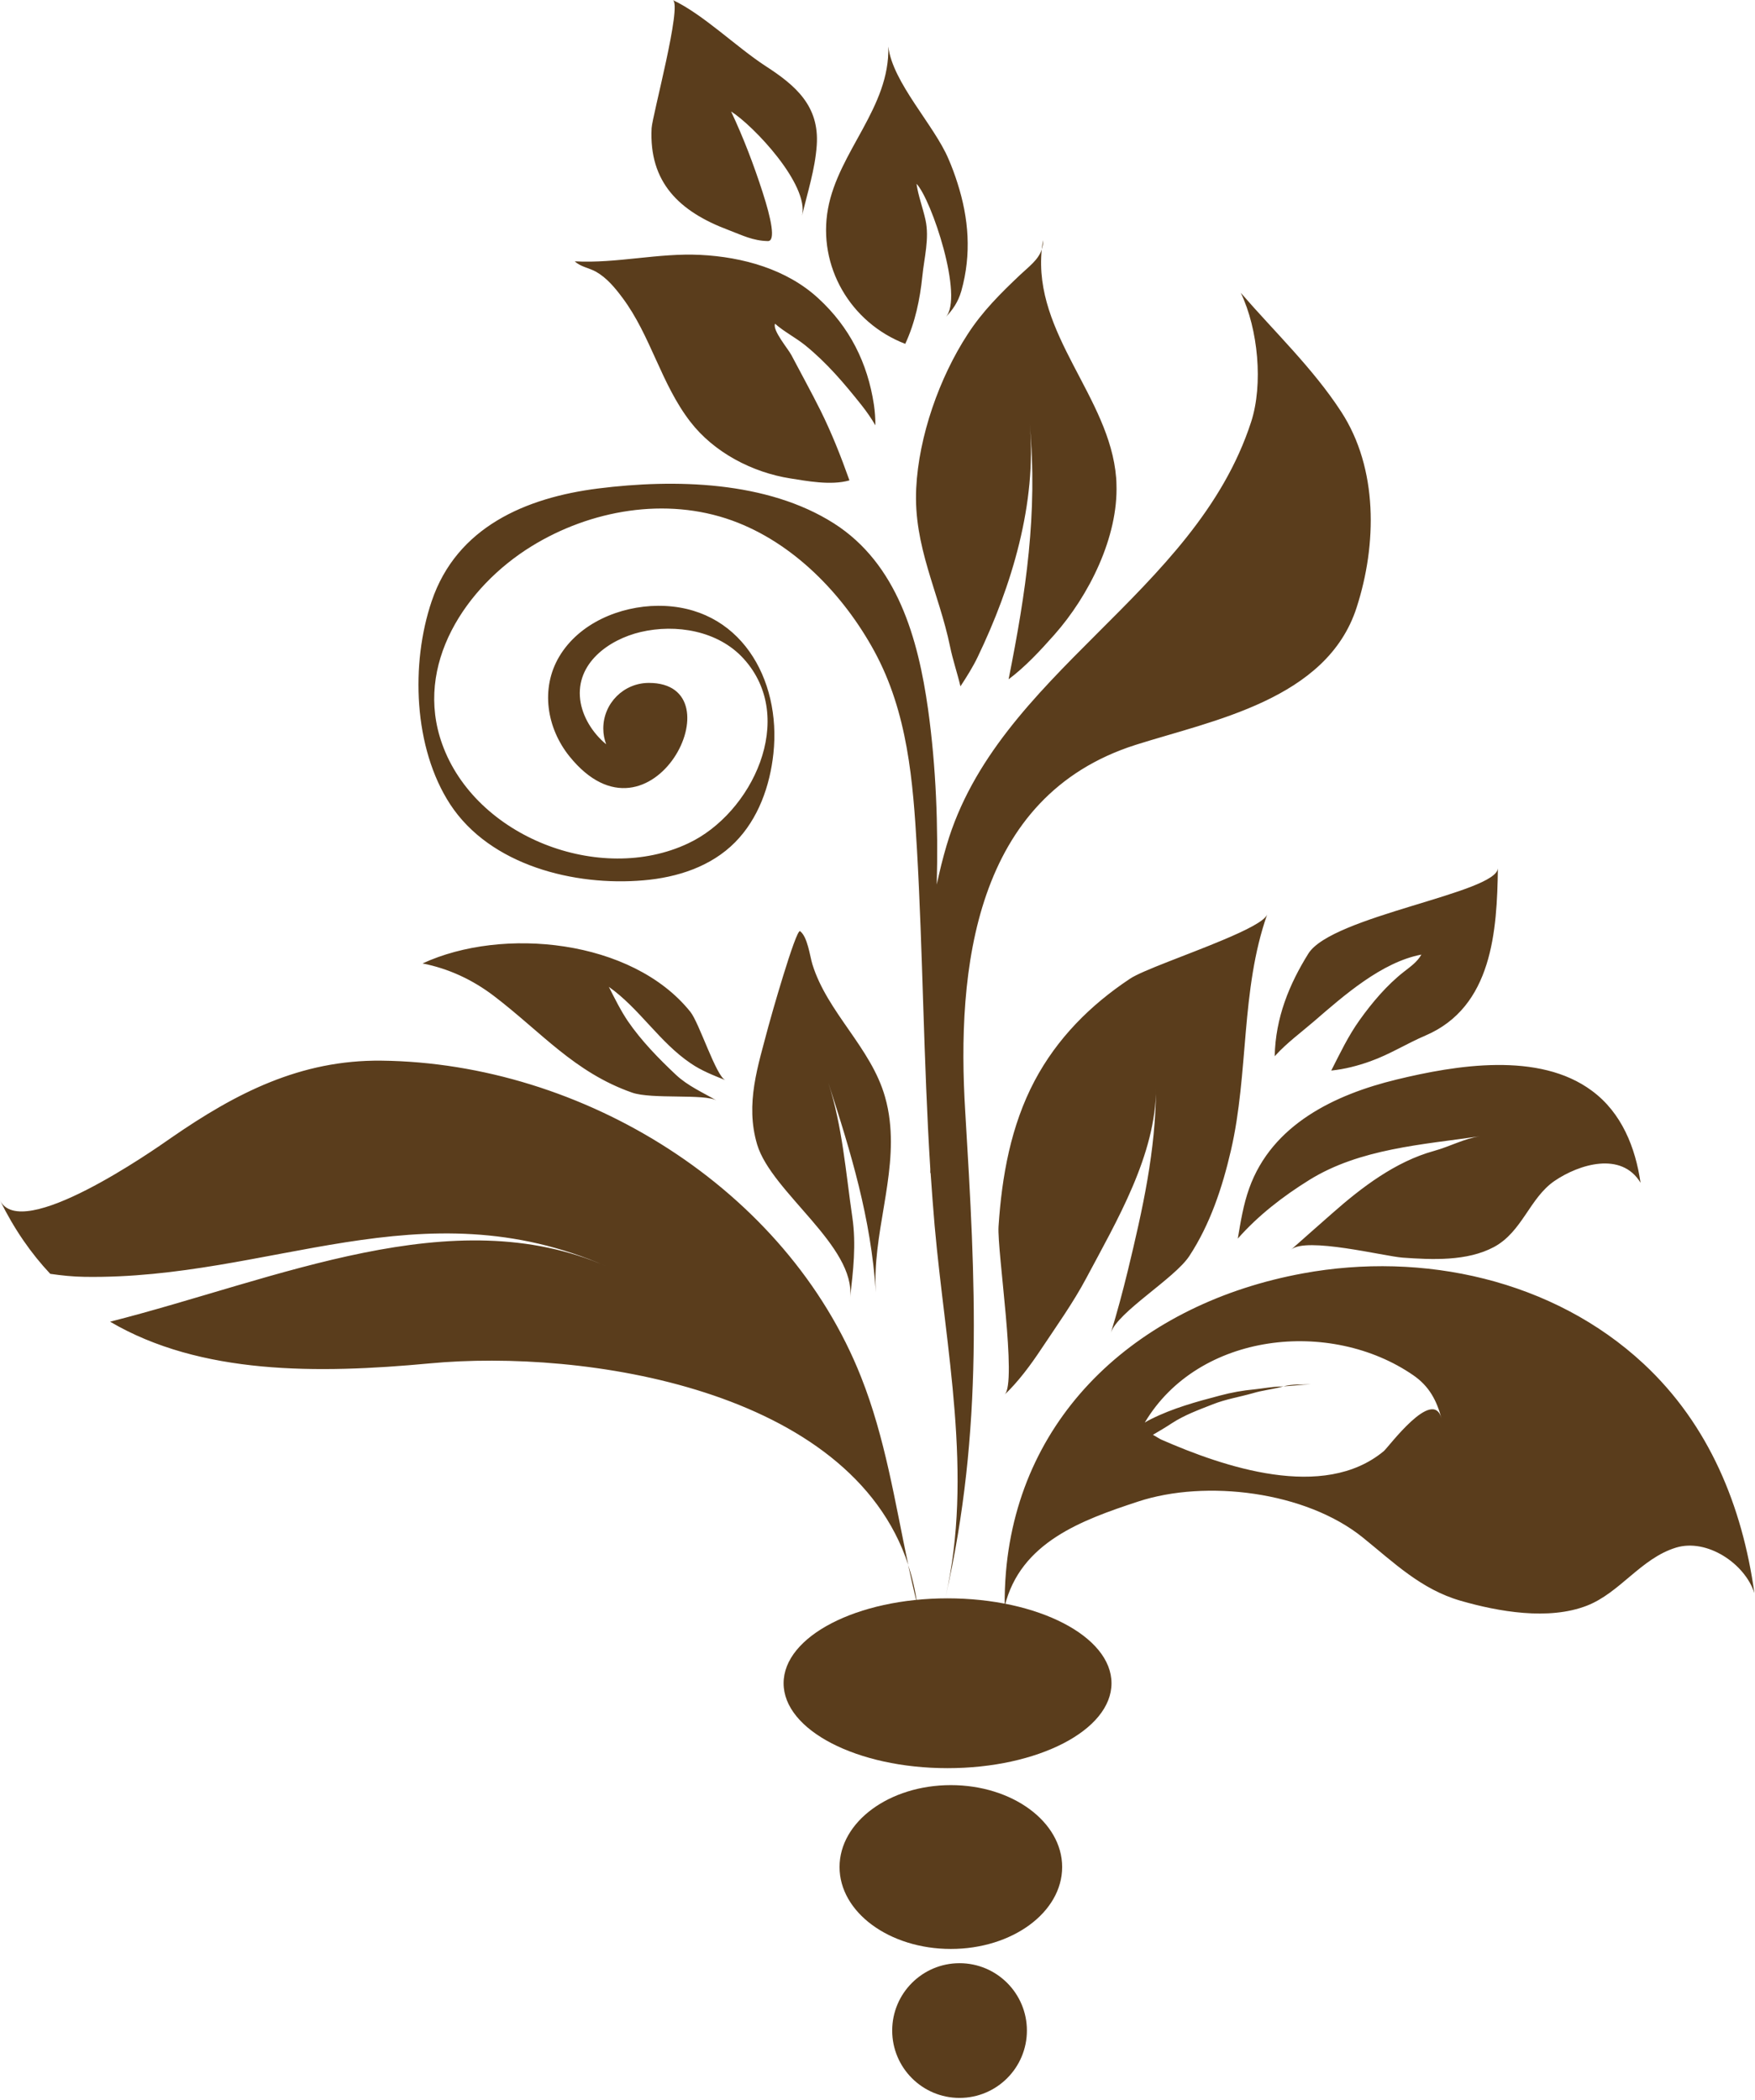 ﻿<svg xmlns="http://www.w3.org/2000/svg" width="117" height="140"><path d="M 61.15 106.95 c-.13-.93-.33-1.81-.61-2.64 C 60.74 105.19 60.93 106.07 61.15 106.95 z M 25.43 70.7 c-5.4-.06-9.7 2.16-14 5.13 C 10.18 76.71 1.4 82.84 0 80.01 c .95 1.93 2.08 3.55 3.35 4.9 c .76 .11 1.52 .19 2.29 .2 c 12.41 .19 22.4-6.1 34.8-.7 c-10.28-4.48-21.89 .84-33.1 3.69 c 6.03 3.54 13.82 3.48 21.3 2.78 c 10.27-.97 28.06 1.68 31.91 13.43 c-.89-4.21-1.54-8.47-3.14-12.51 C 52.44 79.21 38.83 70.85 25.43 70.7 z M 69.41 89.93 c 1-1.5 2.15-3.12 2.99-4.7 c 2.05-3.85 4.67-8.26 4.67-12.72 c-.02 4.21-.89 8.08-1.88 12.18 c-.34 1.39-.71 2.78-1.13 4.15 c .43-1.38 4.24-3.61 5.23-5.12 c 1.39-2.12 2.2-4.57 2.77-7.03 c 1.2-5.17 .64-10.68 2.42-15.74 c-.16 .44-1.41 1.06-2.96 1.71 c-2.35 .99-5.37 2.03-6.19 2.58 c-2.65 1.76-4.86 3.98-6.36 6.81 c-1.58 2.99-2.18 6.35-2.4 9.69 c-.11 1.63 1.26 10.44 .4 11.23 C 67.9 92.08 68.7 91 69.41 89.93 z M 93.1 71.96 c-4.12 1-8.3 3-9.82 7.25 c-.39 1.09-.57 2.22-.76 3.35 c 1.37-1.55 3-2.81 4.77-3.91 c 3.37-2.09 7.54-2.35 11.37-2.91 c-1.04 .15-2.01 .69-3.07 .98 c-2.56 .71-4.81 2.42-6.78 4.16 c-.92 .81-1.83 1.61-2.74 2.42 c .98-.88 6.21 .44 7.44 .53 c 1.96 .14 4.3 .25 6.09-.71 c 1.89-1.02 2.37-3.26 4.03-4.4 c 1.64-1.12 4.47-1.99 5.74 .12 c-.34-2.35-1.26-4.67-3.24-6.13 C 102.6 70.08 97.05 71 93.1 71.96 z M 87.22 63.57 c-1.27 2.04-2.19 4.27-2.24 6.84 c .02-.02 .04-.05 .06-.07 c .77-.84 1.71-1.53 2.57-2.27 c 1.99-1.72 4.51-3.94 7.15-4.44 c-.28 .49-.7 .78-1.16 1.14 c-1.13 .88-2.13 2.06-2.97 3.24 c-.75 1.05-1.3 2.21-1.88 3.35 c .89-.09 1.78-.32 2.61-.62 c 1.29-.46 2.4-1.17 3.66-1.71 c 4.48-1.91 4.78-6.99 4.84-11.17 C 99.83 59.52 88.78 61.05 87.22 63.57 z M 75.71 49.65 c 5.13-1.63 12.75-3.01 14.73-9.15 c 1.36-4.2 1.44-9.27-1.03-13.06 c-1.88-2.89-4.44-5.32-6.69-7.92 c 1.16 2.42 1.5 6.1 .69 8.6 c-3.74 11.52-16.92 16.74-20.3 28.22 c-.26 .87-.47 1.74-.66 2.62 c .1-3.91-.04-7.82-.58-11.69 c-.66-4.69-2.04-9.68-6.27-12.38 c-4.46-2.84-10.63-2.97-15.72-2.33 c-4.84 .61-9.43 2.58-11.1 7.51 c-1.41 4.16-1.22 9.78 1.23 13.54 c 2.67 4.08 8.29 5.47 12.89 5.07 c 2.24-.19 4.5-.91 6.11-2.54 c 1.55-1.57 2.32-3.76 2.55-5.91 c .54-4.98-2.24-9.88-7.7-9.85 c-2.53 .02-5.25 1.15-6.58 3.39 c-1.26 2.13-.83 4.76 .68 6.64 c 5.47 6.79 11.36-4.89 5.3-4.89 c-1.68 0-3.04 1.36-3.04 3.04 c 0 .37 .07 .72 .19 1.05 c-.92-.76-1.59-1.86-1.73-2.97 c-.3-2.43 1.91-4.01 4.02-4.51 c 2.37-.56 5.18-.09 6.87 1.77 c 3.62 3.97 .55 10.34-3.7 12.32 C 40 58.99 31.7 55.8 29.48 49.6 c-1.9-5.28 1.56-10.48 5.96-13.19 c 3.93-2.42 8.95-3.3 13.35-1.72 c 4.11 1.48 7.44 4.94 9.5 8.72 c 2.22 4.08 2.58 8.65 2.84 13.2 c .39 6.74 .44 14.16 .89 21.31 v .27 l .02-.01 c .08 1.18 .17 2.36 .27 3.53 c .73 8.22 2.59 16.57 .72 24.77 c 2.56-11.21 2-21.08 1.32-32.37 C 63.76 64.62 64.93 53.08 75.71 49.65 z M 59.31 74.67 c-.06-.52-.16-1.04-.31-1.56 c-.93-3.28-3.84-5.61-4.84-8.83 c-.17-.56-.32-1.83-.82-2.21 c-.27-.2-2.02 5.97-2.11 6.33 c-.69 2.64-1.57 5.16-.75 7.9 c .96 3.18 6.59 6.77 6.19 10.2 c .21-1.78 .42-3.54 .15-5.38 c-.44-3-.66-6.04-1.6-8.95 c 1.52 4.69 2.84 9.01 3.17 13.98 C 58.14 82.32 59.77 78.51 59.31 74.67 z M 46.05 70.88 c .73 .5 1.52 .8 2.31 1.12 c-.62-.25-1.74-3.82-2.34-4.56 c-3.88-4.83-12.51-5.69-17.85-3.22 c 1.73 .34 3.33 1.08 4.76 2.17 c 3.15 2.4 5.36 5.09 9.21 6.44 c 1.31 .46 4.85 .06 5.64 .53 c-.93-.54-1.93-.98-2.71-1.71 c-1.15-1.08-2.32-2.28-3.21-3.58 c-.48-.71-.89-1.54-1.27-2.29 C 42.64 67.23 43.96 69.47 46.05 70.88 z M 61.08 32.55 c-.19 3.88 1.51 6.92 2.26 10.56 c .18 .88 .48 1.75 .69 2.64 c .42-.64 .84-1.31 1.15-1.96 c 2.27-4.72 3.95-10.26 3.47-15.54 c .54 6-.25 11.19-1.41 17.03 c 1.12-.84 2.11-1.91 3.05-2.97 c 2.31-2.61 4.27-6.52 4.14-10.05 c 0-.14-.01-.27-.02-.41 c-.43-5.4-5.53-9.56-4.96-15.22 c-.23 .7-.88 1.16-1.44 1.69 c-1.3 1.23-2.52 2.44-3.5 3.96 C 62.62 25.18 61.25 29.08 61.08 32.55 z M 69.45 16.62 c .06-.18 .1-.38 .09-.61 C 69.5 16.21 69.47 16.41 69.45 16.62 z M 41.49 19.84 c 1.89 2.52 2.58 5.75 4.53 8.27 c 1.58 2.05 4.13 3.38 6.67 3.78 c 1.04 .16 2.7 .49 3.94 .13 c-.57-1.6-1.18-3.15-1.94-4.68 c-.62-1.24-1.29-2.45-1.93-3.67 c-.22-.42-1.28-1.66-1.09-2.09 c .6 .53 1.35 .91 1.99 1.42 c 1.46 1.18 2.61 2.54 3.78 4.01 c .34 .43 .65 .88 .92 1.34 c 0-.45-.03-.91-.1-1.38 c-.42-2.78-1.62-5.17-3.7-7.08 c-2.11-1.95-5.05-2.76-7.87-2.9 c-2.8-.14-5.56 .58-8.37 .43 c .37 .36 .96 .44 1.41 .69 C 40.45 18.52 40.99 19.17 41.49 19.84 z M 60.35 22.92 c .66-1.42 .98-2.96 1.14-4.51 c .12-1.22 .48-2.52 .21-3.75 c-.18-.82-.48-1.59-.6-2.41 c 1 1.04 3.18 7.58 1.94 8.9 c .47-.5 .83-1 1.05-1.76 c .69-2.47 .49-4.85-.26-7.19 c-.17-.54-.37-1.08-.6-1.61 c-.95-2.25-3.73-5.09-4.01-7.49 c .12 4.06-3.32 6.99-4.02 10.81 C 54.5 17.73 56.68 21.51 60.35 22.92 z M 48.56 15.33 c .92 .35 1.63 .72 2.63 .74 c .54 .01 .22-1.5-.35-3.26 c 0 0 0 0 0 0 c-.59-1.83-1.28-3.64-2.1-5.38 c 1.49 .94 5.21 4.87 4.73 6.95 c .36-1.55 .87-3.09 .98-4.7 c .18-2.62-1.41-3.98-3.4-5.27 C 49.08 3.13 46.9 .97 44.85 0 c .65 .3-1.37 7.74-1.41 8.55 C 43.26 12.15 45.28 14.1 48.56 15.33 z M 109.58 90.91 c-6.04-5.62-14.73-7.5-22.72-6.03 c-10.78 1.98-18.9 9.23-19.8 19.94 c-.06 .73-.09 1.48-.08 2.25 c 1.04-4.26 5.12-5.74 8.89-6.98 c 4.52-1.49 11.18-.68 14.99 2.4 c 2.08 1.68 3.88 3.45 6.51 4.21 c 2.53 .73 5.87 1.32 8.42 .33 c 2.21-.86 3.6-3.15 5.94-3.87 c 2.06-.63 4.59 1.05 5.23 3.03 C 116.15 100.39 113.94 94.97 109.58 90.91 z M 92.25 96.73 c-4.03 3.34-10.69 1.04-14.83-.77 c-.15-.07-.35-.21-.56-.32 c .43-.25 .85-.5 1.26-.77 c .86-.56 1.81-.9 2.75-1.27 c .86-.34 1.76-.48 2.64-.73 c .66-.2 1.32-.26 1.98-.44 c .02-.01 .05-.01 .07-.02 c-.05 0-.1 .01-.16 .01 c-.59 .01-1.19 .13-1.77 .19 c-.77 .07-1.54 .21-2.29 .41 c-1.6 .42-3.14 .84-4.62 1.58 c-.14 .07-.27 .14-.4 .22 c 3.59-6.03 12.39-6.95 17.9-3.15 c 1.06 .73 1.56 1.68 1.88 2.88 C 95.53 92.43 92.56 96.47 92.25 96.73 z M 85.56 92.41 c .62-.03 1.21-.12 1.84-.13 C 86.76 92.29 86.17 92.25 85.56 92.41 z" style="fill:#5A3D1C"/><ellipse cx="63.17" cy="112.2" rx="10.93" ry="5.66" style="fill:#5A3D1C"/><ellipse cx="63.39" cy="124.45" rx="7.42" ry="5.46" style="fill:#5A3D1C"/><circle cx="63.97" cy="135.35" r="4.49" style="fill:#5A3D1C"/></svg>